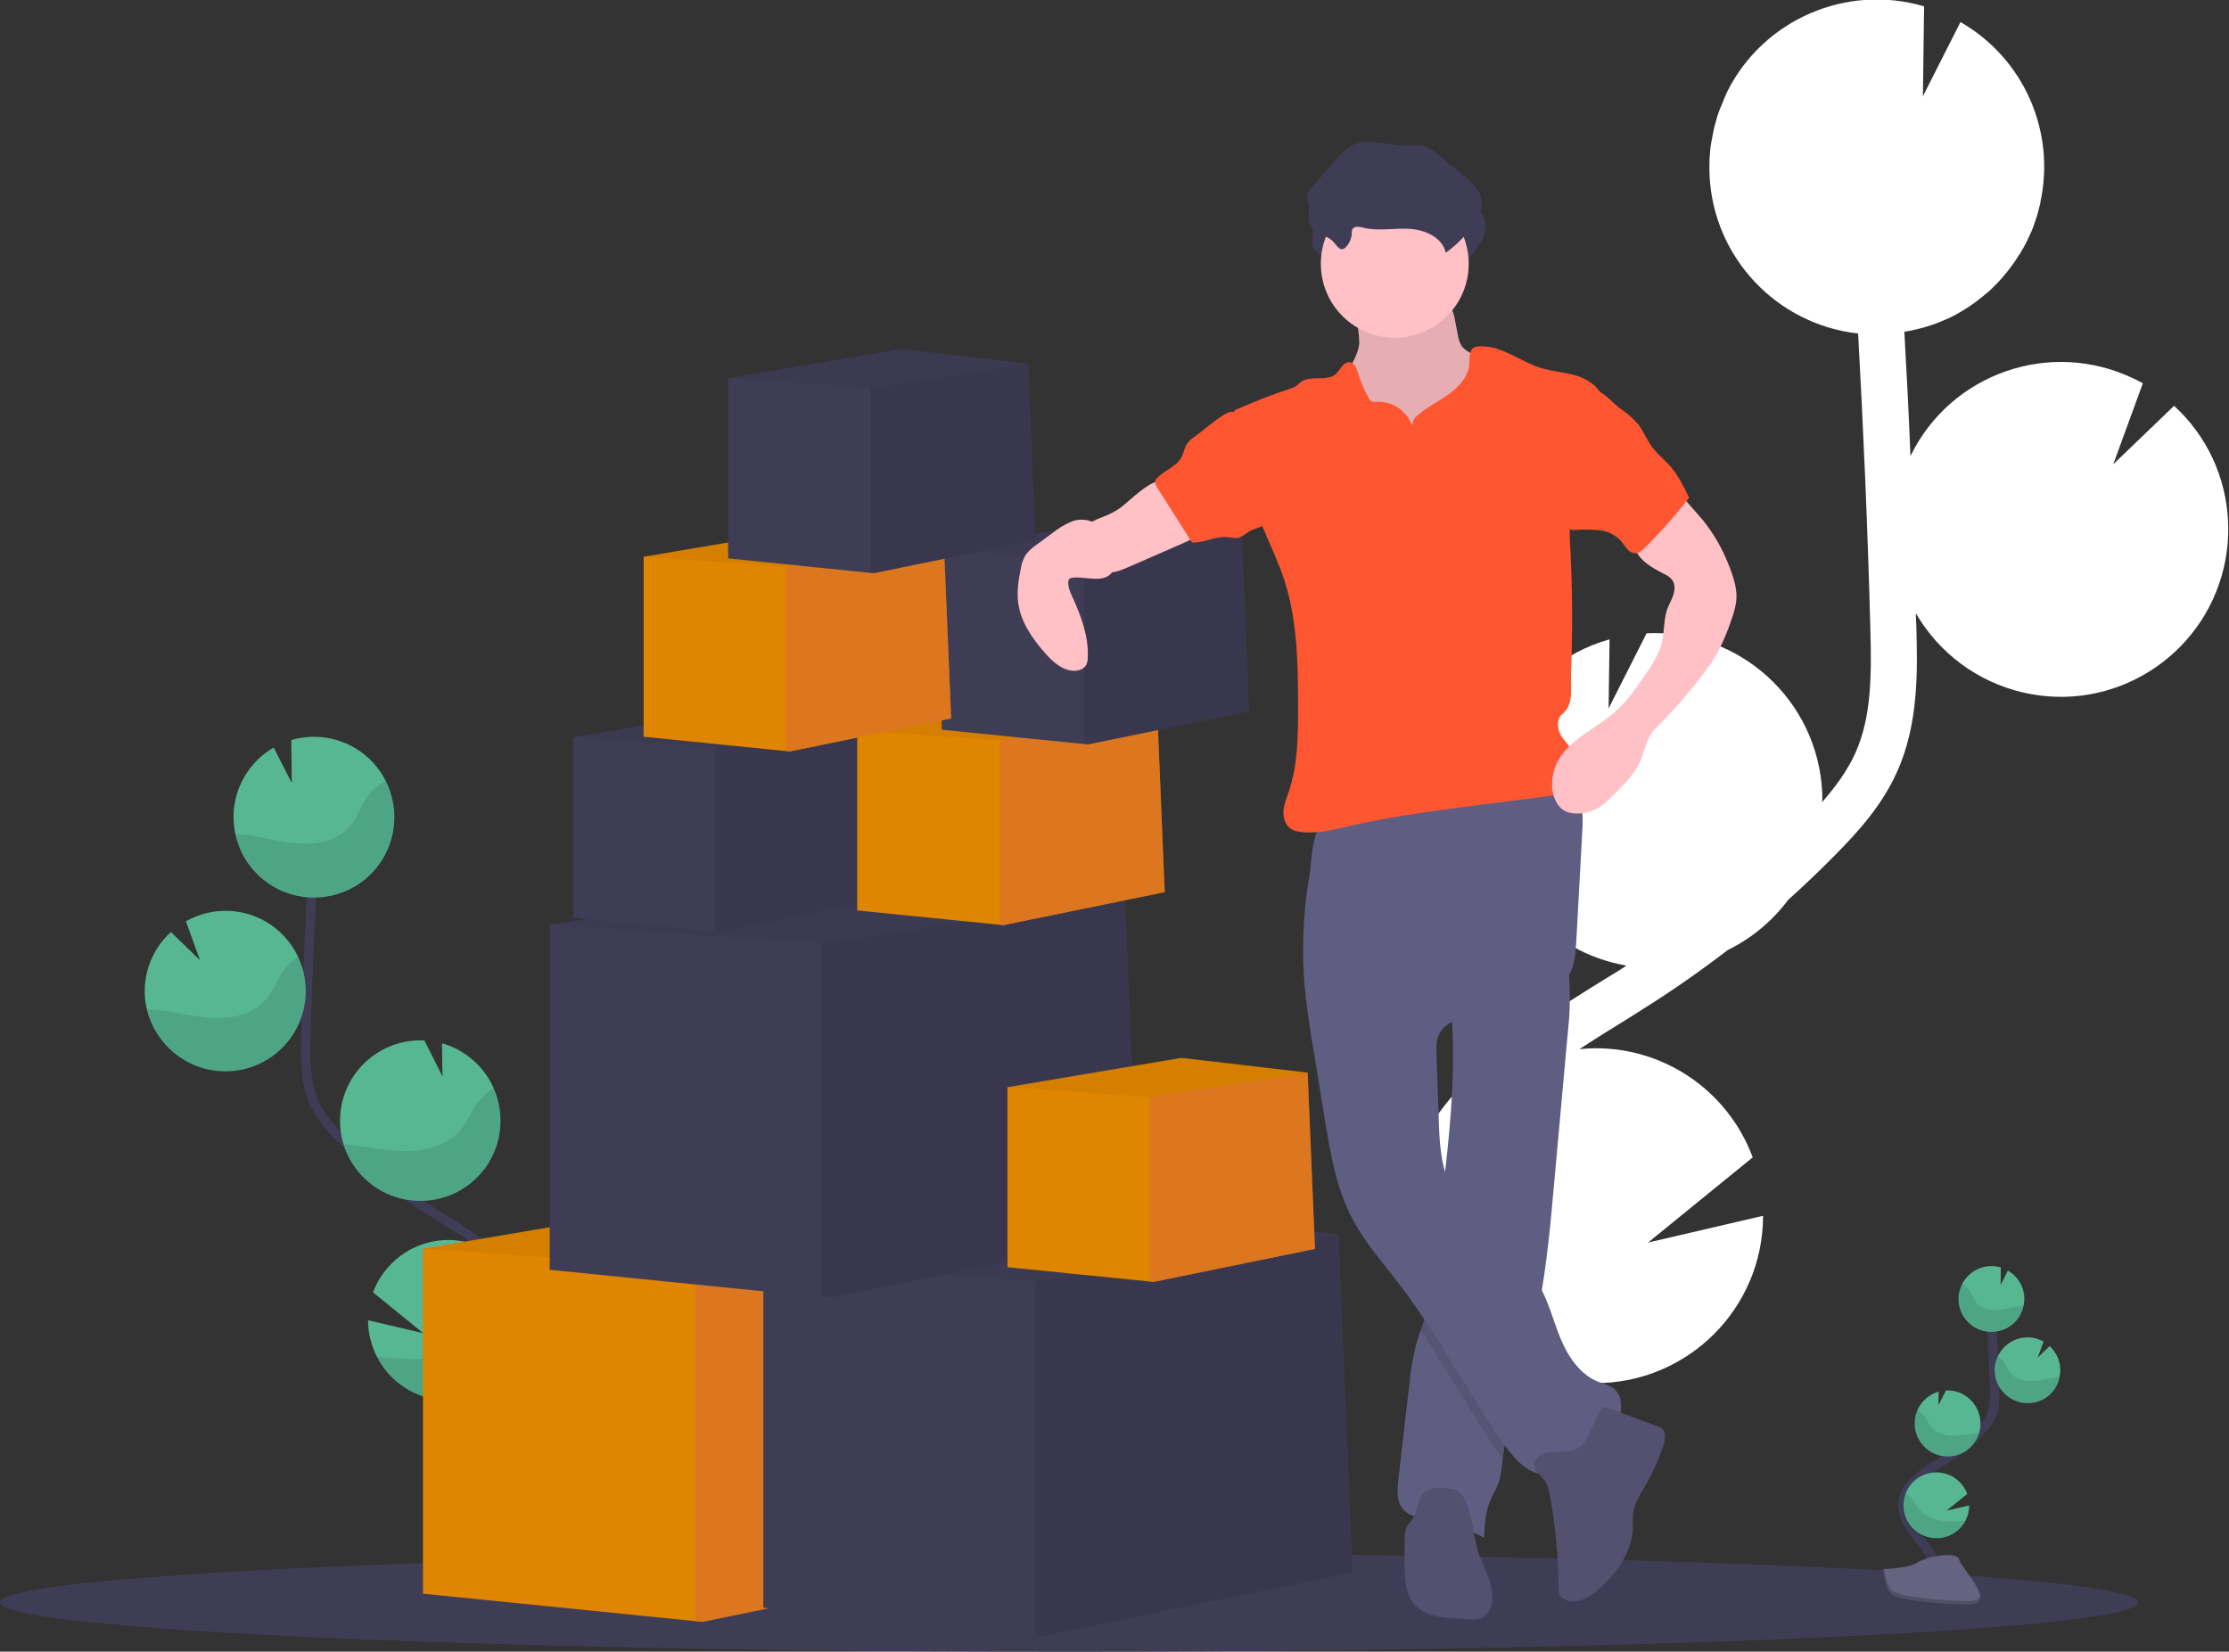 <?xml version="1.0" encoding="utf-8"?>
<!-- Generator: Adobe Illustrator 27.4.1, SVG Export Plug-In . SVG Version: 6.00 Build 0)  -->
<svg version="1.1" id="ab82d996-d758-4a94-9ad9-9e4bd5f70489"
     xmlns="http://www.w3.org/2000/svg" x="0px" y="0px" viewBox="0 0 949.6 703.7"
     style="enable-background:new 0 0 949.6 703.7;" xml:space="preserve">
<rect x="0" y="0" width="949.6" height="703.7" fill="#333333" stroke="none"/>
<style type="text/css">
	.st0{fill:#FFFFFF;}
	.st1{fill:#3F3D56;}
	.st2{fill:none;stroke:#3F3D56;stroke-width:4;stroke-miterlimit:10;}
	.st3{fill:#57B793;}
	.st4{opacity:0.1;enable-background:new    ;}
	.st5{fill:#656380;}
	.st6{opacity:0.2;enable-background:new    ;}
	.st7{fill:#DF8500;}
	.st8{opacity:0.49;fill:#D86840;enable-background:new    ;}
	.st9{opacity:5.000000e-02;enable-background:new    ;}
	.st10{fill:#FFC0C6;}
	.st11{fill:#605D82;}
	.st12{fill:#535070;}
	.st13{fill:#FD5631;}
</style>
    <path class="st0" d="M683.3,417.4l7.5-4.6c0.7-0.5,1.4-0.9,2.1-1.4c-33-5.7-57.6-33.5-59.2-67c-0.5-11.2,1.6-22.3,6.2-32.5
	c8.7-19.3,25.4-33.8,45.8-39.5l-0.4,29.4l16.2-32c0.1,0,0.1,0,0.2,0c39.4-1.8,72.8,28.6,74.6,67.9c0,0,0,0,0,0c0.1,1.4,0,2.7,0,4
	c5.6-6.4,10.7-13.3,14.1-20.8c6.8-15.2,7-32.5,6.4-53.5c-1.1-41.6-2.9-83.5-5.2-125.3c-34.8-3.9-61.7-32.5-63.3-67.5
	c-0.1-2.2-0.1-4.3,0-6.5c0-0.5,0-1.1,0.1-1.6c0.1-2.1,0.3-4.1,0.7-6.1c0-0.3,0.1-0.7,0.2-1c0.3-1.7,0.6-3.4,1-5.1
	c0.2-0.6,0.3-1.2,0.5-1.9c0.5-1.8,1-3.6,1.7-5.4c0.2-0.6,0.5-1.2,0.7-1.7c0.5-1.3,1.1-2.6,1.6-3.9c0.3-0.7,0.6-1.3,0.9-2
	c0.1-0.2,0.2-0.3,0.2-0.5l0,0c15.5-30.7,50.8-45.9,83.8-36.2l-0.5,38.3l16-31.6c26.9,15.4,40.7,46.6,34,76.9h0.1
	c-0.1,0.5-0.3,1-0.4,1.5c-0.2,0.9-0.5,1.9-0.7,2.8c-0.3,1.2-0.7,2.4-1.1,3.5c-0.3,0.9-0.6,1.8-0.9,2.6c-0.5,1.3-1,2.5-1.6,3.7
	c-0.3,0.7-0.6,1.4-1,2.2c-0.9,1.8-1.9,3.6-3,5.4c-0.4,0.6-0.8,1.2-1.2,1.8c-0.8,1.2-1.5,2.4-2.4,3.5c-0.5,0.7-1.1,1.4-1.6,2.1
	c-0.8,1-1.6,2-2.4,2.9c-0.6,0.7-1.2,1.3-1.8,2c-0.9,0.9-1.8,1.8-2.7,2.7c-0.6,0.6-1.2,1.2-1.9,1.7c-1,0.9-2.2,1.8-3.3,2.7
	c-0.6,0.4-1.1,0.9-1.7,1.3c-1.7,1.3-3.4,2.4-5.2,3.5c-0.3,0.2-0.7,0.4-1,0.6c-1.5,0.9-3,1.7-4.6,2.5c-0.7,0.3-1.4,0.6-2.1,0.9
	c-1.3,0.6-2.6,1.1-3.9,1.6c-0.8,0.3-1.6,0.6-2.3,0.8c-1.3,0.4-2.6,0.9-4,1.2c-0.8,0.2-1.6,0.4-2.4,0.6c-1.5,0.4-3,0.6-4.5,0.9
	c-0.1,0-0.2,0-0.3,0.1c1,17.6,1.9,35.3,2.6,52.9c17.2-35.4,59.9-50.1,95.3-32.9c1.2,0.6,2.5,1.2,3.7,1.9l-12.6,34.5l25.9-24.9
	c13.9,12.7,22.2,30.4,23,49.3c0.3,6.6-0.3,13.2-1.8,19.6c-9,38.3-47.3,62.2-85.7,53.2c-19.2-4.5-35.6-16.7-45.5-33.7
	c0,1.8,0.1,3.6,0.2,5.4c0.5,18.5,1.1,41.6-8.2,62.1c-6.2,14-16.3,25.3-26.3,35.4c-6.5,6.6-13.2,13-20.1,19.2
	c-6.8,9.1-15.6,16.4-25.8,21.4c-11.3,8.7-23,16.9-35.1,24.5l-7.4,4.7c-6.8,4.2-13.8,8.5-20.6,13c1.2-0.1,2.4-0.2,3.6-0.3
	c31-1.5,59.4,17.3,70.2,46.4l-44.6,36.3l49-11.4c0,39.4-32,71.3-71.4,71.3c-10.7,0-21.2-2.4-30.8-7c1.1,1.4,2.2,2.8,3.3,4.1
	c2.2,2.7,4.4,5.4,6.5,8.1c29,36.7,37.1,71.6,22.7,98.2l-17.5-9.4c14-25.9-7-59-20.8-76.5c-2.1-2.6-4.2-5.3-6.4-8
	c-18.5-23-39.5-49.1-39-81.1C598.8,469.8,645.7,440.8,683.3,417.4z"/>
    <ellipse class="st1" cx="455.5" cy="682.7" rx="455.5" ry="21"/>
    <path class="st2" d="M823.5,674.8c3-5.5-0.4-12.3-4.3-17.2s-8.6-10-8.5-16.3c0.1-9,9.7-14.3,17.3-19.1c5.7-3.5,10.9-7.7,15.5-12.5
	c2-1.8,3.6-4,4.8-6.4c1.6-3.5,1.5-7.5,1.4-11.4c-0.3-12.8-1-25.7-1.9-38.5"/>
    <path class="st3" d="M862.4,552.8c-0.2-4.8-2.9-9.1-7-11.5l-3.1,6.2l0.1-7.5c-7.4-2.2-15.2,2-17.4,9.4c-0.5,1.5-0.7,3.1-0.6,4.7
	c0.4,7.7,6.9,13.7,14.7,13.3C856.8,567.1,862.7,560.6,862.4,552.8L862.4,552.8L862.4,552.8z"/>
    <path class="st3" d="M837.4,647.8c-3.5,6.9-12,9.6-18.9,6c-6.9-3.5-9.6-12-6-18.9c3.5-6.9,12-9.6,18.9-6c3.1,1.6,5.5,4.3,6.7,7.6
	l-8.8,7.1l9.6-2.2C838.9,643.6,838.4,645.8,837.4,647.8z"/>
    <path class="st3" d="M830.4,620.5c-7.7,0.4-14.3-5.6-14.7-13.3c0,0,0,0,0-0.1c-0.1-2.2,0.3-4.4,1.2-6.4c1.7-3.8,5-6.6,9-7.8
	l-0.1,5.8l3.2-6.3l0,0c7.7-0.4,14.3,5.6,14.7,13.4S838.2,620.2,830.4,620.5L830.4,620.5z"/>
    <path class="st3" d="M864.5,597.8c-7.7,0.4-14.3-5.6-14.7-13.3c-0.4-7.7,5.6-14.3,13.3-14.7c2.6-0.1,5.2,0.5,7.5,1.8l-2.5,6.8
	l5.1-4.9c2.7,2.5,4.4,6,4.5,9.7c0.1,1.3-0.1,2.6-0.4,3.9C876.1,593.1,870.8,597.5,864.5,597.8z"/>
    <path class="st4" d="M860.5,556.5c-3.2,0.4-6.4,1.4-9.6,1.6s-6.8-0.6-8.9-3.1c-1.1-1.4-1.7-3.1-2.6-4.6c-0.9-1.4-2.1-2.5-3.5-3.3
	c-3.3,7-0.4,15.3,6.6,18.7c7,3.3,15.3,0.4,18.7-6.6c0.4-0.9,0.8-1.8,1-2.8C861.6,556.4,861,556.5,860.5,556.5z"/>
    <path class="st4" d="M864.5,597.8c-7.7,0.4-14.3-5.6-14.7-13.3c-0.1-2.3,0.3-4.6,1.3-6.7c1.1,0.8,2.1,1.7,2.8,2.8
	c1,1.5,1.6,3.2,2.8,4.6c2.2,2.6,5.9,3.4,9.3,3.2s6.7-1.1,10-1.4c0.5,0,0.9-0.1,1.4-0.1C876.1,593.1,870.8,597.5,864.5,597.8z"/>
    <path class="st4" d="M830.4,620.5c-7.7,0.4-14.3-5.6-14.7-13.3c0,0,0,0,0-0.1c-0.1-2.2,0.3-4.4,1.2-6.4c1.2,0.8,2.2,1.7,3,2.8
	c1.1,1.5,1.8,3.3,3,4.7c2.4,2.6,6.3,3.6,9.9,3.5s6.8-0.9,10.3-1.2C841.5,616.3,836.4,620.3,830.4,620.5z"/>
    <path class="st4" d="M837.4,647.8c-3.2,7.1-11.5,10.2-18.5,7c-7.1-3.2-10.2-11.5-7-18.5c1.2,0.8,2.2,1.7,3.1,2.8
	c1.3,1.6,2.2,3.5,3.8,5c2.9,2.8,7.5,4,11.6,4.1C832.6,648.2,835,648.1,837.4,647.8z"/>
    <path class="st5" d="M802.3,668.5c0,0,11.1-0.3,14.4-2.7s17-5.2,17.9-1.4s16.7,19,4.1,19.1s-29.1-2-32.4-4S802.3,668.5,802.3,668.5z
	"/>
    <path class="st6" d="M839,682.1c-12.5,0.1-29.1-2-32.4-4c-2.5-1.5-3.5-7.1-3.9-9.7h-0.4c0,0,0.7,8.9,4,11s19.9,4.1,32.4,4
	c3.6,0,4.9-1.3,4.8-3.2C843,681.3,841.7,682.1,839,682.1z"/>
    <path class="st2" d="M194.4,644c-7.3-13.4,1-29.9,10.4-41.9s21-24.4,20.8-39.7c-0.4-21.9-23.6-34.9-42.2-46.5
	c-13.8-8.6-26.5-18.9-37.9-30.5c-4.6-4.7-9-9.7-11.7-15.6c-3.8-8.6-3.7-18.3-3.5-27.7c0.8-31.3,2.3-62.6,4.6-93.8"/>
    <path class="st3" d="M99.5,346.5c0.6-11.6,7-22.2,17.1-28l7.7,15.1l-0.2-18.3c18.1-5.3,37.2,5,42.5,23.2c5.3,18.1-5,37.2-23.2,42.5
	c-18.1,5.3-37.2-5-42.5-23.2C99.8,354.1,99.4,350.3,99.5,346.5L99.5,346.5z"/>
    <path class="st3" d="M160.6,578.1c8.6,16.8,29.2,23.4,46,14.8c10.9-5.6,18-16.6,18.5-28.8c0.2-4.7-0.5-9.5-2.2-13.9
	c-6.8-17.6-26.6-26.4-44.2-19.6c-9.1,3.5-16.3,10.8-19.8,20l21.4,17.4l-23.5-5.5C156.8,567.9,158.1,573.2,160.6,578.1z"/>
    <path class="st3" d="M177.5,511.6c18.9,0.9,34.9-13.7,35.7-32.6c0.7-15.9-9.6-30.2-24.9-34.5l0.2,14.1l-7.7-15.3h-0.1
	c-18.9-0.9-34.9,13.7-35.8,32.6C144,494.7,158.6,510.8,177.5,511.6L177.5,511.6L177.5,511.6z"/>
    <path class="st3" d="M94.4,456.4c18.9,0.9,34.9-13.6,35.8-32.5c0.9-18.9-13.6-34.9-32.5-35.8c-6.4-0.3-12.8,1.2-18.5,4.4l6,16.6
	l-12.4-12c-6.7,6.1-10.7,14.6-11.1,23.6c-0.2,3.2,0.1,6.3,0.9,9.4C66.2,444.9,79.1,455.7,94.4,456.4z"/>
    <path class="st4" d="M104.2,355.6c7.9,0.9,15.6,3.3,23.5,3.8s16.6-1.4,21.6-7.6c2.7-3.3,4-7.5,6.3-11.1c2.2-3.4,5.1-6.2,8.6-8.1
	c8.5,16.9,1.7,37.5-15.2,45.9c-16.9,8.5-37.5,1.7-45.9-15.2c-1.3-2.5-2.2-5.2-2.8-8C101.6,355.4,102.9,355.5,104.2,355.6z"/>
    <path class="st4" d="M94.4,456.4c18.9,0.9,34.9-13.7,35.8-32.6c0.3-5.6-0.9-11.1-3.2-16.2c-2.7,1.8-5.1,4.2-6.9,6.9
	c-2.4,3.7-3.9,7.9-6.8,11.3c-5.3,6.3-14.4,8.3-22.7,7.9s-16.2-2.7-24.4-3.5c-1.1-0.1-2.3-0.2-3.4-0.2
	C66.2,444.9,79.1,455.7,94.4,456.4z"/>
    <path class="st4" d="M177.5,511.6c18.9,0.9,34.9-13.7,35.8-32.6c0.3-5.4-0.8-10.7-3-15.6c-2.8,1.9-5.3,4.2-7.2,7
	c-2.7,3.8-4.3,8.1-7.4,11.5c-5.8,6.4-15.5,8.7-24.2,8.5c-8.5-0.2-16.6-2.3-25-2.9C150.6,501.3,163.1,511,177.5,511.6z"/>
    <path class="st4" d="M160.6,578.1c8.6,16.8,29.2,23.4,46,14.8c10.9-5.6,18-16.6,18.5-28.8c0.2-4.7-0.5-9.5-2.2-13.9
	c-2.8,1.8-5.3,4.1-7.5,6.7c-3.2,4-5.4,8.5-9.2,12.2c-7,6.9-18.3,9.7-28.3,10C172.1,579,166.3,578.7,160.6,578.1z"/>
    <polygon class="st7"
             points="431.2,664 299.2,691 296.2,690.7 180.2,679 180.2,532 322.2,508 425.2,520 425.2,520.6 425.3,520.9 "/>
    <polygon class="st8" points="431.2,664 299.2,691 296.2,690.7 296.2,540 425.2,520.6 "/>
    <polygon class="st9" points="425.3,520.9 425.2,521 296.2,540 180.2,532 322.2,508 425.2,520 425.2,520.6 "/>
    <polygon class="st1"
             points="576.2,670 444.2,697 441.2,696.7 325.2,685 325.2,538 467.2,514 570.2,526 570.2,526.6 570.3,526.9 "/>
    <polygon class="st4" points="576.2,670 444.2,697 441.2,696.7 441.2,546 570.2,526.6 "/>
    <polygon class="st9" points="570.3,526.9 570.2,527 441.2,546 325.2,538 467.2,514 570.2,526 570.2,526.6 "/>
    <polygon class="st1"
             points="485.2,526 353.2,553 350.2,552.7 234.2,541 234.2,394 376.2,370 479.2,382 479.2,382.6 479.3,382.9 "/>
    <polygon class="st4" points="485.2,526 353.2,553 350.2,552.7 350.2,402 479.2,382.6 "/>
    <polygon class="st9" points="479.3,382.9 479.2,383 350.2,402 234.2,394 376.2,370 479.2,382 479.2,382.6 "/>
    <polygon class="st7" points="560.2,532.1 491.3,546.2 489.8,546 429.2,539.9 429.2,463.2 503.3,450.7 557.1,457 557.1,457.3 
	557.1,457.5 "/>
    <polygon class="st8" points="560.2,532.1 491.3,546.2 489.8,546 489.8,467.4 557.1,457.3 "/>
    <polygon class="st9" points="557.1,457.5 557.1,457.5 489.8,467.4 429.2,463.2 503.3,450.7 557.1,457 557.1,457.3 "/>
    <polygon class="st1" points="375.2,383.1 306.3,397.2 304.8,397 244.2,390.9 244.2,314.2 318.3,301.7 372.1,308 372.1,308.3 
	372.1,308.5 "/>
    <polygon class="st4" points="375.2,383.1 306.3,397.2 304.8,397 304.8,318.4 372.1,308.3 "/>
    <polygon class="st9" points="372.1,308.5 372.1,308.5 304.8,318.4 244.2,314.2 318.3,301.7 372.1,308 372.1,308.3 "/>
    <polygon class="st7" points="496.2,380.1 427.3,394.2 425.8,394 365.2,387.9 365.2,311.2 439.3,298.7 493.1,305 493.1,305.3 
	493.1,305.5 "/>
    <polygon class="st8" points="496.2,380.1 427.3,394.2 425.8,394 425.8,315.4 493.1,305.3 "/>
    <polygon class="st9" points="493.1,305.5 493.1,305.5 425.8,315.4 365.2,311.2 439.3,298.7 493.1,305 493.1,305.3 "/>
    <polygon class="st1" points="532.2,303.1 463.3,317.2 461.8,317 401.2,310.9 401.2,234.2 475.3,221.7 529.1,228 529.1,228.3 
	529.1,228.5 "/>
    <polygon class="st4" points="532.2,303.1 463.3,317.2 461.8,317 461.8,238.4 529.1,228.3 "/>
    <polygon class="st9" points="529.1,228.5 529.1,228.5 461.8,238.4 401.2,234.2 475.3,221.7 529.1,228 529.1,228.3 "/>
    <path class="st10" d="M579.1,146.3c-0.7,6.5-5.7,11.7-7.5,18c-2.8,9.5,2,19.6,8.6,27c10.7,11.9,25.7,19,41.6,19.7
	c2.3,0.2,4.7-0.1,6.9-0.8c2-0.8,3.8-2,5.2-3.6c4.9-5,7.6-11.8,8.6-18.7s0.7-13.9,0.2-20.9c0-1.4-0.3-2.9-0.8-4.2
	c-0.7-1.3-1.6-2.4-2.7-3.3c-3.5-3.3-7.5-6.1-11.7-8.5c-1.8-1-3.7-2-4.9-3.7c-0.8-1.4-1.3-2.9-1.5-4.5l-1.3-6.6
	c-0.2-1.9-0.9-3.7-1.9-5.3c-2.3-3.1-6.6-3.5-10.4-3.6l-14-0.6c-4.3-0.2-10.1-1.4-14.3-0.6c-4,0.8-2.7,4.4-1.9,7.8
	C578.4,138,579,142.1,579.1,146.3z"/>
    <path class="st4" d="M579.1,146.3c-0.7,6.5-5.7,11.7-7.5,18c-2.8,9.5,2,19.6,8.6,27c10.7,11.9,25.7,19,41.6,19.7
	c2.3,0.2,4.7-0.1,6.9-0.8c2-0.8,3.8-2,5.2-3.6c4.9-5,7.6-11.8,8.6-18.7s0.7-13.9,0.2-20.9c0-1.4-0.3-2.9-0.8-4.2
	c-0.7-1.3-1.6-2.4-2.7-3.3c-3.5-3.3-7.5-6.1-11.7-8.5c-1.8-1-3.7-2-4.9-3.7c-0.8-1.4-1.3-2.9-1.5-4.5l-1.3-6.6
	c-0.2-1.9-0.9-3.7-1.9-5.3c-2.3-3.1-6.6-3.5-10.4-3.6l-14-0.6c-4.3-0.2-10.1-1.4-14.3-0.6c-4,0.8-2.7,4.4-1.9,7.8
	C578.4,138,579,142.1,579.1,146.3z"/>
    <path class="st11" d="M668,439l-5.9,65.1c-1.5,17.1-3.1,34.2-6.2,51.1c-1,5.8-2.3,11.6-3.7,17.3c-4.1,15.9-10,31.5-11.8,47.8
	c-0.1,0.5-0.1,1-0.2,1.4c-0.4,3.6-0.7,7.2-2,10.6c-1,2.5-2.4,4.8-3.4,7.2c-2,4.9-2.3,10.4-2.6,15.7c-7.2-4.1-15.1-6.8-23.3-8
	c-4-0.6-8.3-1-11-4c-3-3.3-2.7-8.2-2.2-12.6c1.6-13.6,3.1-27.2,4.7-40.8c0.5-5.8,1.5-11.6,3-17.3c0.5-1.9,1.2-3.8,1.8-5.6
	c0.9-2.6,1.8-5.1,2.5-7.8c1-4.2,1.6-8.5,2-12.8c1.6-13.7,3.5-27.3,5.2-41l0.1-0.7c2.5-20.7,4.5-41.5,3.9-62.4
	c-0.1-3.1-0.2-6.2-0.4-9.3c-0.3-4.5-0.7-6.9,3-9.7c4.1-3.1,9.5-5.3,14.2-7.3c2.5-1.1,30.4-11,31-8.8c1.3,4.6,2,9.4,2,14.2
	C668.9,427.3,668.7,433.2,668,439z"/>
    <path class="st4" d="M655.9,555.2c-1,5.8-2.3,11.6-3.7,17.3c-4.1,15.9-10,31.5-11.8,47.8c-0.1,0.5-0.1,1-0.2,1.4
	c-12.4-17.7-22.9-36.8-35-54.8c0.9-2.6,1.8-5.1,2.5-7.8c1-4.2,1.7-8.6,2.1-12.9c1.6-13.7,3.5-27.3,5.2-41l0.1-0.7
	c0.7,2.9,1.7,5.7,3,8.4c8.1,16.5,27.5,24.9,36.9,40.7C655.4,554.3,655.7,554.8,655.9,555.2z"/>
    <path class="st11" d="M555.2,409.8c0.4,13.3,2.5,26.4,4.7,39.5l4.4,27c2.4,14.8,4.9,29.9,11.9,43.1c5.2,9.9,12.8,18.4,19.6,27.3
	c16.8,21.9,29.4,46.6,45.3,69.1c4.6,6.5,11.2,13.6,19.1,12.2c5.2-0.9,8.9-5.2,13-8.5c4.8-3.9,10.6-6.8,14.4-11.7s4.5-13.1-0.6-16.6
	c-1.8-1.2-3.9-1.6-5.9-2.4c-7.9-3-13.1-10.8-16.3-18.6s-5.2-16.2-9.6-23.5c-9.5-15.8-28.8-24.2-37-40.7c-4.6-9.3-5-20-5.3-30.3
	l-0.9-26.3c-0.1-2.9-0.2-5.9,1-8.5c3.1-7,12.5-7.7,20.1-8.5c8.6-1,17-3.6,24.7-7.8c4.4-2.4,8.7-5.4,11-9.8c2.1-4,2.4-8.7,2.7-13.2
	l2.6-47.7c0.2-4.1,0.4-8.4-1-12.2c-3.6-9.7-15.8-12.8-26.1-12.4c-19.2,0.9-36.9,9.1-55,14.7c-4.5,1.4-9,2.6-13.6,3.5
	c-4,0.8-9,0.5-12.8,1.8c-6.9,2.3-6.7,17.4-7.7,23.6C555.7,385.1,554.9,397.5,555.2,409.8z"/>
    <path class="st12" d="M657.5,630.1c1.7,1.7,2.2,4.2,2.7,6.6c2.4,13.1,3.7,26.4,3.8,39.7c-0.1,1.2,0.1,2.5,0.7,3.6
	c0.5,0.7,1.1,1.2,1.9,1.5c4.9,2.3,10.6-0.9,14.6-4.5c7.5-6.6,13.9-15.5,14.4-25.5c0.1-2.6-0.2-5.2,0.3-7.7c0.7-3.8,2.9-7.1,4.8-10.4
	c3.3-5.6,6-11.6,8-17.8c0.7-2.3,1.2-5.3-0.6-6.9c-0.6-0.5-1.4-0.9-2.2-1.1l-22.1-8.2c-1.9-0.7-6.7,11.5-7.4,12.9
	c-1.8,3.3-3.7,5.1-7.4,5.9s-8.3-0.3-11.8,1.5C651.1,622.8,654.1,626.7,657.5,630.1z"/>
    <path class="st12" d="M623.4,637.7c-0.4-0.8-1-1.5-1.7-2.1c-1-0.7-2.2-1-3.4-1.2c-4.2-0.7-9.2-1.2-12.1,1.9c-2.7,2.9-2.2,7.7-4.5,11
	c-0.7,1-1.7,1.9-2.3,3c-0.8,1.7-1.1,3.5-1,5.4c-0.1,5.1-0.2,10.2,0.1,15.3c0.3,4.3,1,8.7,3.7,12.1c4.3,5.4,12,6.1,18.8,6.5l5.5,0.3
	c1.5,0.2,3.1,0,4.5-0.4c1.8-0.8,3.3-2.4,3.9-4.3c2.9-7.2-1.7-14.9-4.5-22.1C627.3,654.7,627.9,645.5,623.4,637.7z"/>
    <path class="st1" d="M577.5,109.6c-0.1-0.7,0-1.5,0.3-2.1c0.8-1.4,2.9-1,4.5-0.6c6.4,1.6,13.2,0.1,19.8,0.5s14.1,3.7,15.4,10.2
	c4.8-3.4,9-7.7,12.2-12.6c1.8-2.8,3.4-5.9,3.2-9.2c-0.4-4.8-4.3-8.3-8-11.3l-11-9c-1.4-1.3-3.1-2.4-4.9-3.1c-2.5-0.9-5.3-0.4-8-0.4
	c-8,0-16.6-3.6-23.7,0c-3,1.5-5.2,4.2-7.4,6.7l-9.8,11.6c-0.7,0.7-1.3,1.7-1.6,2.7c-0.3,1.4,0.5,2.8,0.7,4.2
	c0.5,2.6-0.7,5.4,0.2,7.9c1.4,4.1,6.5,4.7,9.5,7.1c1.1,0.9,2.9,3.9,4.3,3.9C575.8,115.9,577.5,111.5,577.5,109.6z"/>
    <circle class="st10" cx="594.2" cy="112.4" r="31.5"/>
    <path class="st13" d="M601.6,181.4c-2.2-6.3-8.2-10.4-14.8-10.2c-0.9,0.2-1.9,0.1-2.7-0.4c-0.5-0.4-0.9-0.8-1.1-1.4
	c-1.9-3.4-3.4-7.1-4.6-10.9c-0.5-1.7-1.2-3.6-2.9-4.1c-1.4-0.4-2.8,0.5-3.7,1.6c-0.8,1.1-1.7,2.2-2.6,3.3c-4,3.5-11,0.3-15.2,3.6
	c-0.7,0.5-1.3,1.2-2,1.7c-0.7,0.4-1.5,0.8-2.3,1c-8.1,2.6-16.1,5.8-23.9,9.3c2.8,16.8,5.7,34,12.2,49.8c3.1,7.5,6.7,14.9,9.2,22.6
	c5.5,17.1,5.8,35.5,5.8,53.5c0,12.3,0,24.9-4,36.6c-0.9,2.6-2,5.3-2.2,8s0.6,5.8,2.8,7.5c1.3,0.9,2.8,1.4,4.3,1.5
	c6.9,1,13.9-0.8,20.7-2.4c18.2-4.2,36.8-6.6,55.4-9l31.1-4c2.2-0.2,4.4-0.7,6.4-1.7c5.7-3.1,6.2-11.7,2.7-17.1
	c-1.7-2.6-4.1-4.8-5.5-7.5s-1.5-6.6,0.9-8.5c5-3.9,3.5-11.1,3.7-17.5c0.7-17.7,0.6-35.3-0.3-53c-0.3-3.7-0.3-7.3-0.2-11
	c0.3-6.2,1.9-12.3,3.4-18.4l9.5-37.2c-2.5-3.9-7.2-6.4-11.7-7.5s-9.1-1.5-13.5-2.8c-9-2.8-17.1-9.9-26.5-9.2c-0.7,0-1.4,0.2-2.1,0.5
	c-2.1,1.2-1.8,4.3-1.9,6.7c-0.3,5.4-4.3,9.9-8.7,13.1s-9.4,5.5-13.4,9.1C602.6,178,601.7,179.6,601.6,181.4z"/>
    <path class="st10" d="M476.8,216.7c-2.1,1.4-4.3,2.5-6.6,3.4c-2.2,0.9-4.5,1.6-6.3,3.1c-0.9,0.8-1.6,1.7-2.2,2.7
	c-3.3,5.8-1.2,13.2,4.6,16.5c2,1.1,4.3,1.7,6.6,1.5c2.9-0.1,5.6-1.3,8.3-2.5l22.2-9.7c3.8-1.6,7.8-3.5,9.6-7.2
	c0.2-0.3,0.3-0.8,0.2-1.1c-0.2-0.4-0.5-0.8-0.9-1c-5-3.3-9.4-7.4-12.9-12.2c-0.9-1.2-2-4.2-3.3-4.9
	C491.2,202.7,480.6,214.2,476.8,216.7z"/>
    <path class="st10" d="M714.3,208.8l8.2,9.4c1.8,2,3.5,4,5.1,6.2c3.9,5.4,7.1,11.4,9.4,17.7c1.8,4.7,3.3,9.6,2.6,14.6
	c-0.4,2.5-1.1,5-2,7.4c-1.5,4.6-3.4,9.1-5.6,13.4c-1.8,3.3-3.9,6.4-6.2,9.4c-6.3,8.4-13.3,16.3-20.8,23.8c-2.8,2.8-4,7.3-5.2,11
	c-2.2,6.9-7.6,12.3-12.8,17.4c-1.7,1.8-3.5,3.3-5.5,4.7c-3,1.9-6.5,2.9-10,2.8c-1.5,0-3.1-0.3-4.5-0.9c-3.5-1.7-5.3-5.8-5.7-9.7
	c-0.3-3.5,0.3-7.1,1.7-10.4c4.7-10.4,16.8-14.9,25.3-22.5c5-4.5,8.8-10,12.6-15.6c2.6-3.5,4.7-7.2,6.4-11.2
	c1.9-5.1,1.2-11.1,2.8-16.3c0.7-2.2,2-4.2,2.7-6.3s1-4.7-0.4-6.6c-1-1.2-2.3-2.1-3.7-2.7c-5.5-2.8-11.5-6.3-12.6-12.4
	c-0.4-3.3,0.5-6.7,2.4-9.4c2-2.7,4.3-5.1,6.9-7.2C707.9,213.2,711.9,210.9,714.3,208.8z"/>
    <path class="st10" d="M471.5,229.7c-1.4-2.9-3.2-5.9-6.2-7.4c-2.9-1.2-6.1-1.2-9,0c-2.8,1.2-5.5,2.8-7.9,4.8l-7.1,5.2
	c-1.6,1.1-3,2.4-4.2,3.9c-1.1,1.8-1.9,3.9-2.2,6c-1,4.9-1.8,9.9-1.1,14.8c1.1,8,5.9,14.9,11.2,21c3.3,3.8,7.4,7.6,12.4,7.8
	c2.2,0.1,4.6-0.8,5.5-2.8c0.3-0.8,0.5-1.6,0.5-2.5c0.5-8.9-2.6-17.5-6.3-25.6c-1-2.2-2.1-4.5-2-6.9c0-0.4,0.1-0.8,0.3-1.2
	c0.3-0.3,0.7-0.5,1.2-0.6c5.1-1,13.8,2.9,17.4-2.7C476.3,239.9,473.2,233,471.5,229.7z"/>
    <path class="st1" d="M575.9,99.7c-0.1-0.7,0-1.5,0.3-2.1c0.8-1.4,2.9-1,4.5-0.6c6.4,1.6,13.2,0.1,19.8,0.5s14.1,3.7,15.4,10.2
	c4.8-3.4,8.9-7.7,12.2-12.6c1.8-2.8,3.4-5.9,3.2-9.2c-0.4-4.8-4.4-8.3-8-11.3l-11-9c-1.4-1.3-3.1-2.4-4.9-3.1
	c-2.5-0.9-5.3-0.4-8-0.4c-8,0-16.6-3.6-23.7,0c-3,1.5-5.2,4.2-7.4,6.7l-9.8,11.6c-0.7,0.7-1.3,1.7-1.6,2.7c-0.3,1.4,0.5,2.8,0.7,4.2
	c0.5,2.6-0.7,5.4,0.2,7.9c1.4,4.1,6.5,4.7,9.5,7.1c1.1,0.9,2.9,3.9,4.3,3.9C574.1,106,575.8,101.6,575.9,99.7z"/>
    <path class="st13" d="M509,186c-1.3,0.8-2.4,1.9-3.3,3.1c-1.2,1.8-1.4,4-2.4,5.8c-2.1,3.9-7.1,5.4-10.2,8.6c-0.5,0.4-0.9,1-1,1.7
	c0,0.9,0.3,1.7,0.8,2.4l14.9,23.5c5,0.4,9.7-2.7,14.7-2.3c1.8,0.1,3.8,0.8,5.5,0.2c1.3-0.6,2.5-1.3,3.5-2.2c3-1.9,6.9-2.1,9.4-4.6
	s2.7-6.1,2.7-9.5c0-2.9-0.3-5.8-0.9-8.7c-2.2-9-9.1-15.9-13.4-23.9c-2.1-3.9-3.2-6.2-7.7-3.5S513.2,183,509,186z"/>
    <path class="st13" d="M690.4,174.2c2.8,1.8,5.3,4,7.5,6.6c2.3,2.9,3.6,6.5,5.8,9.5s5,5.2,7.4,7.8c3.7,4.1,6.1,9,8.5,13.9
	c-5.9,7.7-12.4,15-19.3,21.8c-0.8,0.9-1.8,1.6-2.9,1.9c-1.6,0.2-3.1-0.5-4.1-1.7c-1.1-1.1-1.8-2.5-2.9-3.7c-2.4-2.5-5.7-4.1-9.1-4.4
	c-3.4-0.3-6.9-0.4-10.3-0.1c-0.8,0.1-1.5,0-2.2-0.4c-0.5-0.4-0.9-0.8-1.2-1.4c-4-6.9-2.8-15.5-1.3-23.4l3.3-18
	c0.5-3.4,1.4-6.8,2.7-10c1.2-2.6,4-7.1,7.4-6.4S687.5,172.1,690.4,174.2z"/>
    <polygon class="st7" points="405.2,306.1 336.3,320.2 334.8,320 274.2,313.9 274.2,237.2 348.3,224.7 402.1,231 402.1,231.3 
	402.1,231.5 "/>
    <polygon class="st8" points="405.2,306.1 336.3,320.2 334.8,320 334.8,241.4 402.1,231.3 "/>
    <polygon class="st9" points="402.1,231.5 402.1,231.5 334.8,241.4 274.2,237.2 348.3,224.7 402.1,231 402.1,231.3 "/>
    <polygon class="st1" points="441.2,230.1 372.3,244.2 370.8,244.1 310.2,237.9 310.2,161.2 384.3,148.7 438.1,155 438.1,155.3 
	438.1,155.5 "/>
    <polygon class="st4" points="441.2,230.1 372.3,244.2 370.8,244.1 370.8,165.4 438.1,155.3 "/>
    <polygon class="st9" points="438.1,155.5 438.1,155.5 370.8,165.4 310.2,161.2 384.3,148.7 438.1,155 438.1,155.3 "/>
</svg>
